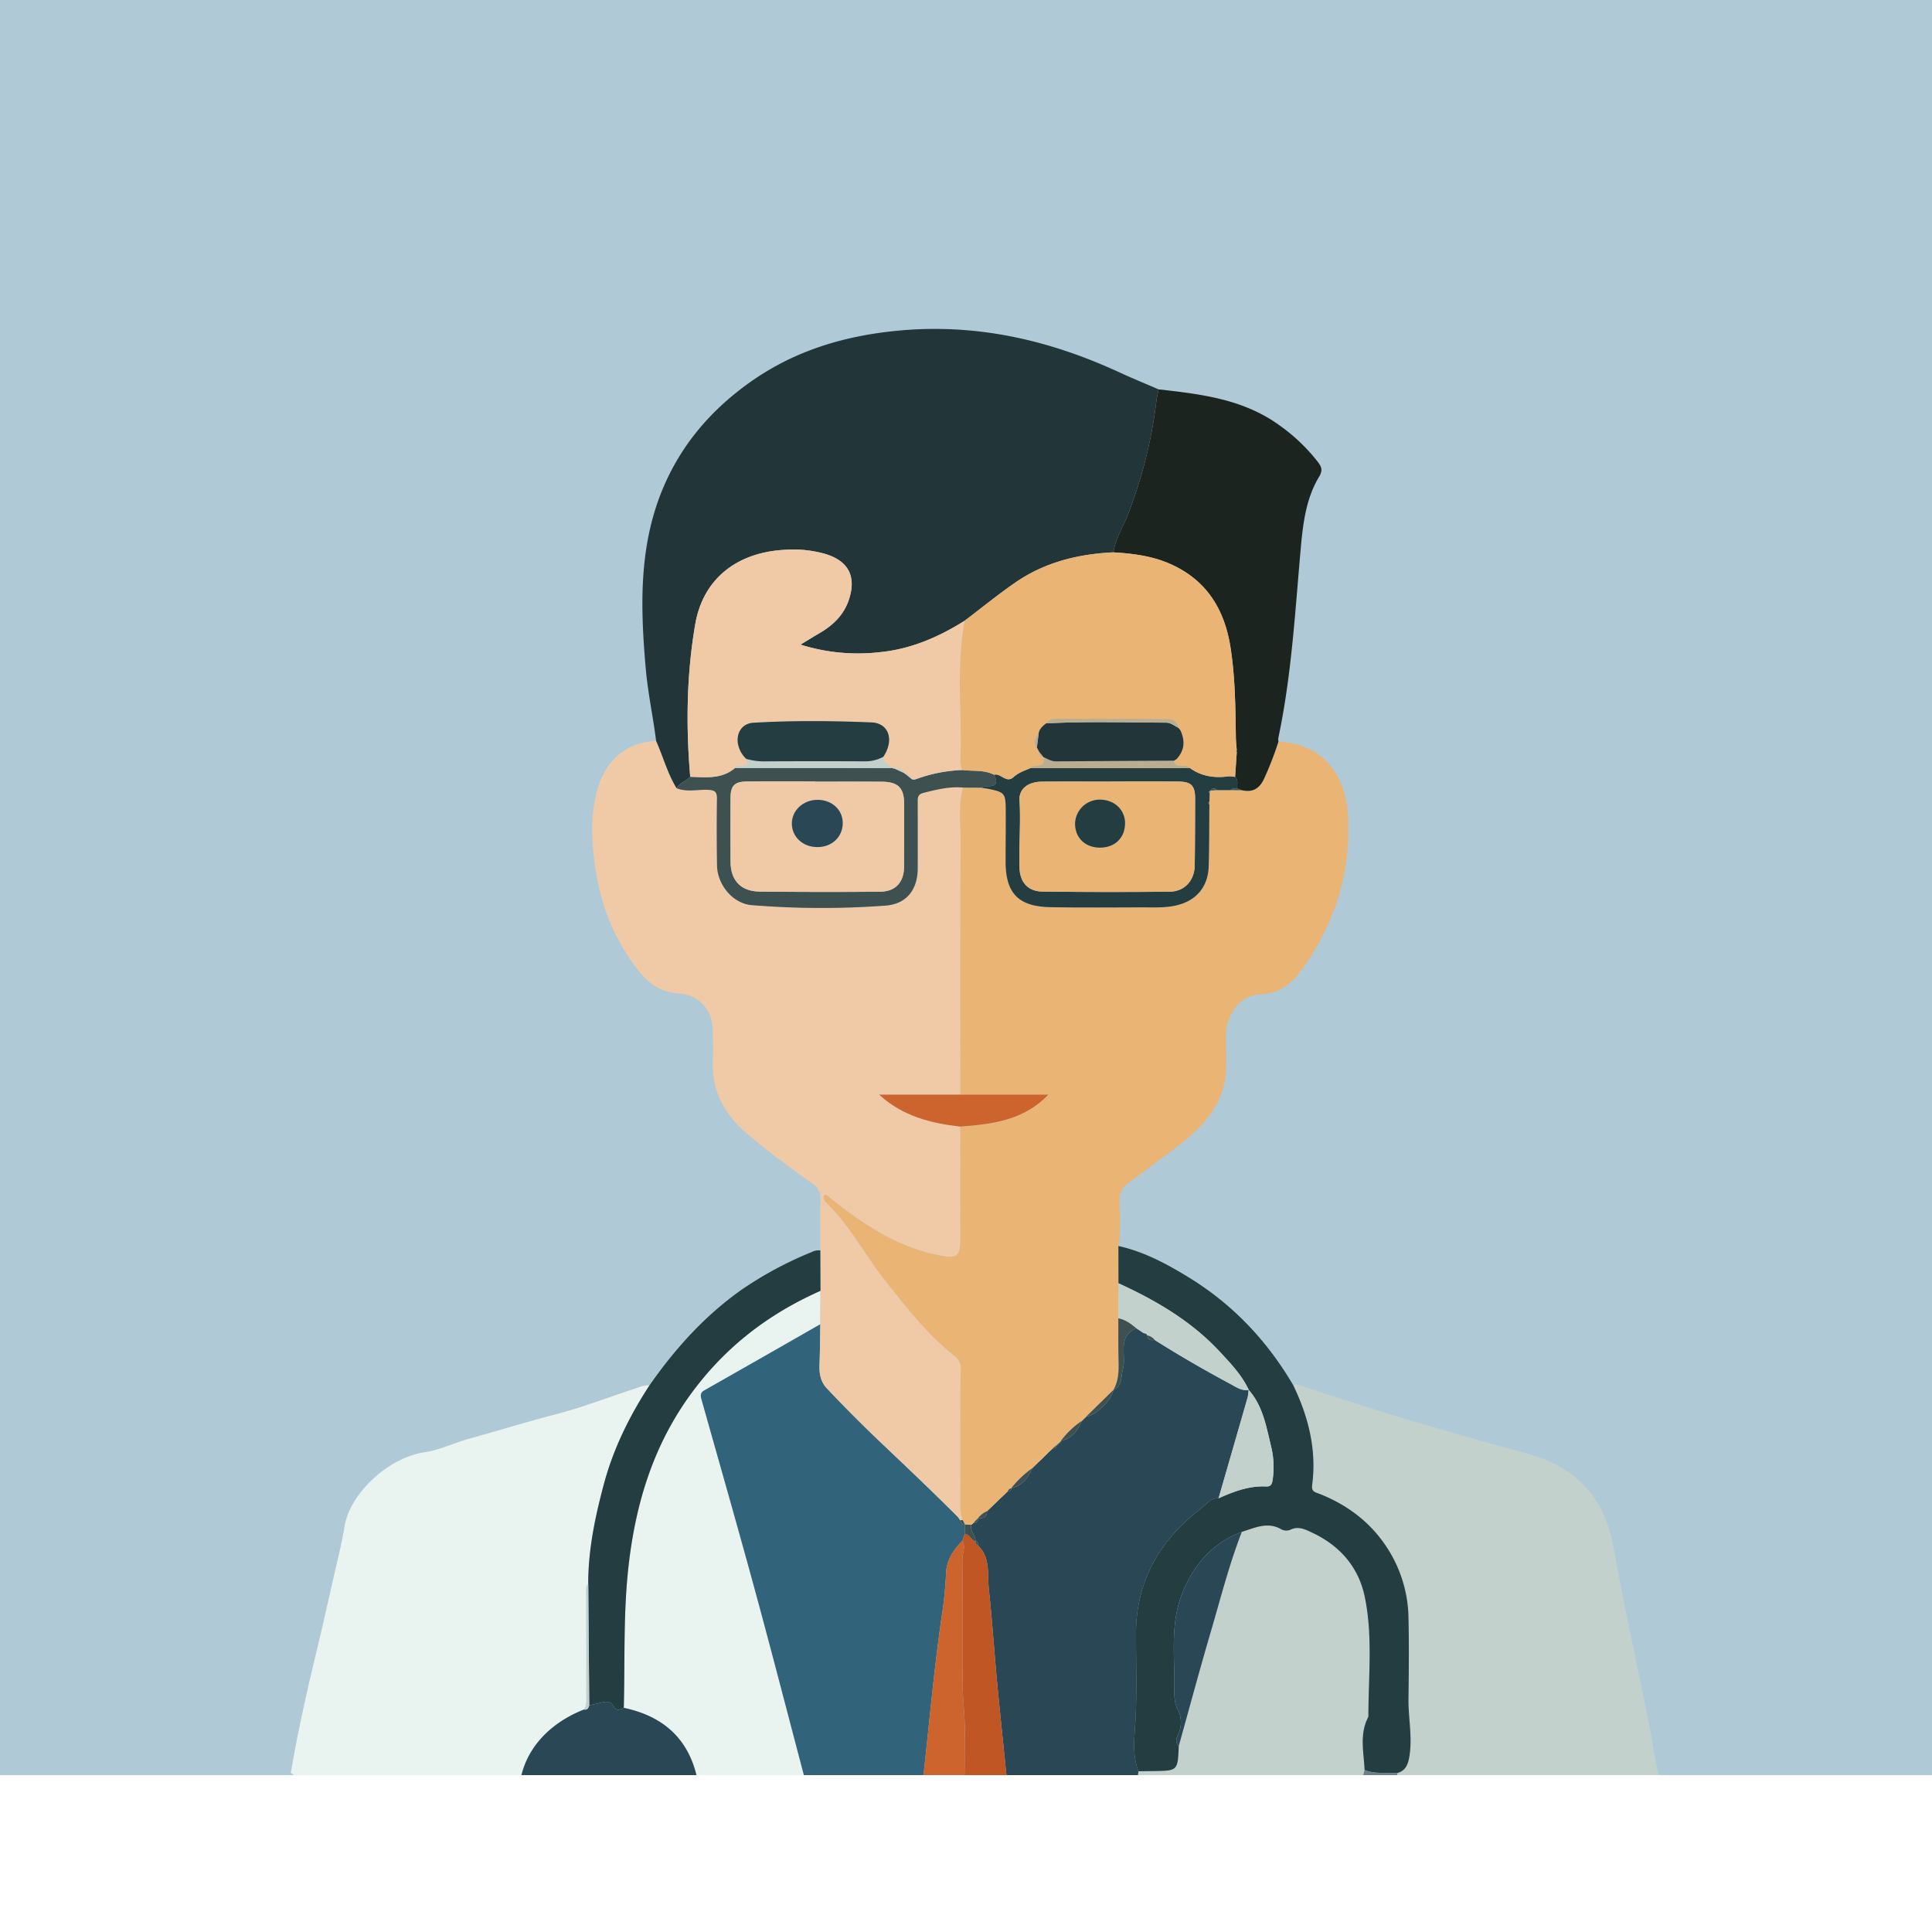 <?xml version="1.0"?>
<svg xmlns="http://www.w3.org/2000/svg" version="1.1" width="400" height="400" viewBox="0 0 400 400"><svg xmlns:xlink="http://www.w3.org/1999/xlink" viewBox="0 0 857.276 966.276" width="400" height="451" x="0" y="-25"><defs><clipPath id="a" transform="translate(0 -0.804)"><rect y="0.804" width="857.276" height="841.086" style="fill:none"/></clipPath></defs><rect width="857.276" height="841.086" style="fill:#b0c9d7"/><g style="clip-path:url(#a)"><path d="M129.027,840.882c3.119-18.344,7.224-36.493,11.59-54.561,2.453-10.155,4.728-20.39,7.035-30.55,1.842-8.111,3.938-16.276,5.274-24.52,2.141-13.214,18.22-30.076,35.744-32.682,6.584-.979,13.017-4.161,19.643-5.992,12.858-3.551,25.6-7.5,38.523-10.853,11.719-3.038,23.074-7.469,34.608-11.231,2.19-.714,4.333-1.76,6.748-1.534-8.877,13.616-16.035,28.118-20.225,43.8-3.854,14.43-6.97,29.1-6.941,44.192-1.333,1.58-.862,3.49-.864,5.266-.019,14.777.026,29.554.042,44.331,0,2.142.3,4.345-1.1,6.243-20.293,8.036-31.908,25.058-28.15,46.346,2.6,14.726,11.66,24.493,24.276,29.345,15.5,5.961,30.785,2.815,43.394-9.094.856,1.946-2.331,6.729,3.252,5.314,5.717-1.448,11.859-4.41,12.316-11.711a11.176,11.176,0,0,1,1.264-3.715c3.426-7.5,2.477-9.93-5.277-13.337-.161-3.788.142-7.665-.56-11.349-3.485-18.272-14.868-28.775-32.825-32.554.557-20.94-.268-41.908,2.1-62.81,3.165-27.992,11.017-53.9,28.1-77.049,15.1-20.463,34.177-35.024,57.088-45.176l-.09,14.818q-25.694,14.674-51.407,29.318c-1.911,1.084-1.792,2.331-1.292,4.106,8.314,29.526,16.778,59.011,24.8,88.616,9.216,34.014,17.884,68.176,27.066,102.2,8.387,31.077,17.206,62.042,24.39,93.426.854,3.732,1.919,5.963,5.788,6.307-8.878,1.782-17.263-1.949-25.959-2.33-13.618-.6-26.677-4.792-40.036-7.035-9.238-1.551-19.735-1.53-27.464-8.9-1.076-1.027-3.056-1.226-4.669-1.549-6.083-1.219-12.412-1.29-17.46-6.03-1.735-1.63-4.922-1.755-7.473-2.469-14.416-4.029-27.669-10.591-40.195-18.656a33.926,33.926,0,0,0-9.033-4.065c-4.429-1.288-9.244-1.964-11.245-7.128a1.792,1.792,0,0,0-1.166-.877c-8.907-1.841-14.234-9.683-21.928-13.221-8.5-3.909-13.9-11.666-22.188-15.772-3.545-1.757-4.769-6.79-8.735-9.174-10.331-6.211-17.9-15.244-24.173-25.434A11.811,11.811,0,0,0,129.027,840.882Z" transform="translate(0 -0.804)" style="fill:#e9f3ef"/><path d="M573.838,668.886c.68-.748,1.386-.514,2.234-.227,33.513,11.356,67.469,21.251,101.589,30.574,21.378,5.842,34.106,19.126,38.2,41.176,4.81,25.942,10.356,51.748,15.612,77.608,1.883,9.265,2.906,18.7,5.585,27.807-8.775,8.085-16.884,16.869-26.069,24.531-12.625,10.53-25.822,20.294-39.273,29.717-18.71,13.107-38.822,23.713-59.777,32.7a411.16,411.16,0,0,1-54.328,19.448,424.194,424.194,0,0,1-59.457,11.508c-10.667,1.31-21.481,1.426-32.229,2.08,5.518.1,6.784-3.526,7.441-8.074,1.754-12.123,5.463-23.817,8.364-35.678,3.981-16.277,9.01-32.3,13.156-48.536,1.11-4.345,2.266-8.693,4.78-12.182,4.665-6.473,4.5-13.9,5.5-21.16,2.308-.029,4.616-.051,6.924-.087,10.517-.16,10.517-.161,10.966-11.128,4.66-16.7,9.144-33.441,14.031-50.068,4.422-15.045,8.255-30.282,13.94-44.938,5.775-1.763,11.434-4.691,17.616-1.095a4.778,4.778,0,0,0,3.888.18c3.683-1.817,6.825-.091,9.846,1.33,12.166,5.722,20.449,15.247,23.176,28.261,3.636,17.356,1.674,35.107,1.645,52.7a2.234,2.234,0,0,1-.152.981c-3.892,7.558-1.87,15.5-1.533,23.331-.843,3.208-1.726,6.4-2.523,9.624-3.844,15.514-10.36,29.507-23.394,39.5-13.325,10.217-28.566,9.263-38.955-2.118.319-1.621.73-3.231.941-4.866a15.75,15.75,0,0,0-10.319-16.78,15.94,15.94,0,0,0-18.4,7.154c-3.46,5.967-1.718,12.657,3.961,18.278,2.958,2.927,6.308,3.66,10.042,4.025.077,1.15-.066,2.452.9,3.249,4.215,3.454,8.164,7.243,13.343,9.391,22.475,9.323,47.274,2.141,61.8-17.986,10.385-14.391,14.908-30.871,17.163-48.159,3.553-1,4.657-3.633,5.255-7.034,1.523-8.664-.444-17.233-.339-25.851.146-12,.267-24,0-35.989a58.568,58.568,0,0,0-8.171-28.945c-7.324-12.344-17.976-20.741-31.213-26.009-1.79-.712-3.763-.855-3.367-3.861C584.295,697.587,580.611,682.931,573.838,668.886Z" transform="translate(0 -0.804)" style="fill:#c3d1cd"/><path d="M393.331,965.8c-3.869-.344-4.934-2.575-5.788-6.307-7.184-31.384-16-62.349-24.39-93.426-9.182-34.024-17.85-68.186-27.066-102.2-8.023-29.605-16.487-59.09-24.8-88.616-.5-1.775-.619-3.022,1.292-4.106q25.741-14.592,51.409-29.318c-.107,5.977-.111,11.957-.36,17.927-.166,3.99.521,7.638,3.32,10.6,7.742,8.184,15.707,16.193,23.849,23.933,11.535,10.963,23.1,21.89,34.33,33.163l1.046,1.515-.017-.2a2.48,2.48,0,0,0,2.088,2.147l0-.163q-.092,2.055-.184,4.11-.512,1.538-1.025,3.074c-4.031,4.1-7.086,8.479-7.267,14.7a175.587,175.587,0,0,1-2.066,19.826c-3.676,25.51-5.746,51.2-8.785,76.78-2.431,20.461-4.633,40.949-7.217,61.39-2.314,18.3-5.31,36.523-5.956,55Z" transform="translate(0 -0.804)" style="fill:#31647a"/><path d="M505.162,840.178c-1,7.258-.836,14.688-5.5,21.161-2.514,3.489-3.67,7.837-4.78,12.182-4.146,16.24-9.175,32.259-13.156,48.536-2.9,11.861-6.61,23.555-8.364,35.678-.657,4.548-1.923,8.175-7.441,8.074l-6.113-.037c-2.565-23.74-5.181-47.476-7.688-71.224-3.135-29.7-6.268-59.393-9.229-89.108-1.53-15.357-2.459-30.777-4.117-46.119-.708-6.55.813-13.831-4.746-19.249.038-.91-.13-1.7-1.161-1.985l.02.087c.047-2.626-2.6-4.553-1.9-7.347l-.029.064,1.107-.981-.029.021a1.736,1.736,0,0,0,1.952-2.1l-.028.026c2.29.222,4.052-.242,3.992-3.072l-.041.081L439,723.8l-.075.075,1.1-1.034-.064.064,1.074-1.048-.059.057,1.073-1.031-.047.048,1.065-1.039.974-.932,1.052-.984L447.14,716c.876-.084,1.624-.316,1.629-1.408l-.029-.051c4.848-1.047,7.476-4.423,9.189-8.759l-.036.084,1.083-1.079-.08.081,1.1-1.061-.077.077,1.089-1.06-.071.071,1.1-1.02-.055.055,1.059-1.045-.051.05,1.054-1.042-.046.046,1.06-1.05.96-.926,1.057-1-.009.007c.9-.055,1.7-.224,1.639-1.4l.022.02c.7.072,1.037-.266,1.055-.954l-.033.052a.937.937,0,0,0,1.039-1.04l-.042-.046c4.792-1.128,7.475-4.457,9.184-8.8l-.033.079,1.081-1.067-.071.071L482,682.84l-.052.021c4.5-.679,11.144-7.205,12.114-11.9l0,.008c4.142-1.873,3.232-5.816,4.191-9.215,1.723-6.105-2.767-14.379,5.968-18.138l1.9,1.249,1.413.962a1.644,1.644,0,0,1,1.628.974c.077,2.276,1.638,2.183,3.238,2.027,10.913,6.9,22.09,13.345,33.463,19.451,2.571,1.379,5.046,3.235,8.267,2.712l-.087-.084a21.485,21.485,0,0,1-.424,3.357q-6.422,22.41-12.92,44.8c-3.586-.246-5.614,2.876-7.813,4.562-18.221,13.97-28.841,32.147-28.812,55.695.015,12.3.414,24.62-.144,36.895C503.554,824.306,502.128,832.316,505.162,840.178Z" transform="translate(0 -0.804)" style="fill:#2a4755"/><path d="M434.027,740.072c5.559,5.418,4.038,12.7,4.746,19.249,1.658,15.342,2.587,30.762,4.117,46.119,2.961,29.715,6.094,59.412,9.229,89.108,2.507,23.748,5.123,47.484,7.688,71.224a156.409,156.409,0,0,1-28.778,1.051c-3.648-1.067-6.124-2.99-5.677-7.3,1.423-13.729,1.228-27.5.751-41.259-.134-3.852.765-7.6.826-11.375.141-8.643-.964-17.349-.3-25.931,1.5-19.331,1.328-38.667,1.509-58.014.066-7.13-.956-14.185-1-21.282-.125-18.491.038-36.984-.137-55.474-.026-2.756,1.639-5.518.04-8.263q.513-1.537,1.025-3.073c2.3.106,2.786,2.838,4.822,3.324l-.017-.089A2.018,2.018,0,0,0,434.027,740.072Z" transform="translate(0 -0.804)" style="fill:#bf5623"/><path d="M427.038,737.925c1.6,2.745-.066,5.507-.04,8.263.175,18.49.012,36.983.137,55.474.048,7.1,1.07,14.152,1,21.282-.181,19.347-.01,38.683-1.509,58.014-.665,8.582.44,17.288.3,25.931-.061,3.772-.96,7.523-.826,11.375.477,13.762.672,27.53-.751,41.259-.447,4.31,2.029,6.233,5.677,7.3a226.2,226.2,0,0,1-35.279-1.195c.643-18.481,3.639-36.7,5.953-55,2.584-20.441,4.786-40.929,7.217-61.39,3.039-25.58,5.109-51.27,8.785-76.78a175.587,175.587,0,0,0,2.066-19.826C419.952,746.4,423.007,742.026,427.038,737.925Z" transform="translate(0 -0.804)" style="fill:#cd632d"/><path d="M447.14,716l-2.048,1.979-1.051.984-.974.932L442,720.935l.047-.048-1.073,1.031.059-.057-1.074,1.048.064-.063-1.1,1.033.075-.074-1.09,1.065.041-.081a10.805,10.805,0,0,0-3.992,3.072l.028-.026q-.975,1.048-1.952,2.1l.029-.02-1.107.98.03-.063-2.737-.087,0,.163q-.525-1.071-1.048-2.143a18.525,18.525,0,0,1-1.116-6.828c.078-7.152.02-14.306.022-21.459,0-11.645-.121-23.292.09-34.933.065-3.6.934-6.806-2.687-9.652-11.823-9.293-21.018-21.137-30.308-32.795-9.07-11.384-15.8-24.545-26.268-34.9-.9-.891-2.146-2.167-1.054-3.8,1.283-.114,1.823.854,2.578,1.458,14.875,11.882,30.5,22.27,49.776,25.669,6.023,1.062,7.811-.194,7.818-6.5q.031-25.452,0-50.9c14.235-1.027,28.234-2.738,39.121-14.147H426.061c.017-37.213-.127-74.428.18-111.639.067-8.186-1.226-16.507,1.1-24.615q3.935.022,7.875.041c1.148.177,2.305.306,3.441.539,7.051,1.441,7.562,1.983,7.61,9.129.052,7.649-.055,15.3-.061,22.948-.013,14.294,5.64,20.176,20.156,20.416,13.466.222,26.938.108,40.408.074,4.813-.012,9.644.261,14.42-.706,9.34-1.891,14.866-8.108,15.144-17.6.267-9.118.21-18.246.295-27.369q.017-.642.032-1.282.041-1.878.083-3.755l.36-.993-.024-.119,2.954-.213,6.059,0,4.947.055c4.944,1.1,7.948-.749,10.04-5.474a145.533,145.533,0,0,0,6.209-16.109c20.331.988,29.8,15.4,30.836,32.612,1.512,25.1-5.65,47.643-20.04,67.978-4.482,6.333-9.83,11.159-18.693,11.522-9.017.37-15.088,8.522-15.339,17.712-.226,8.269,1.117,16.623-1.543,24.784-3.71,11.386-12.014,18.92-21.142,25.808-6.9,5.206-13.81,10.4-20.791,15.5a8.381,8.381,0,0,0-3.815,7.534c.059,6.786.724,13.609-.5,20.369l.027,16.543q-.029,7.785-.056,15.571c.021,6.438-.068,12.879.1,19.314.113,4.341-.04,8.56-2.278,12.437l0-.008-12.114,11.9.052-.02-1.091,1.04.071-.07-1.081,1.066.033-.078a37.114,37.114,0,0,0-9.184,8.8l.043.049q-.519.52-1.04,1.037l.034-.05q-.526.479-1.056.952l-.02-.017q-.817.7-1.641,1.4l.009-.007-1.057,1-.96.926L464,699.94l.046-.045-1.054,1.041.05-.05q-.528.524-1.058,1.045l.055-.054-1.1,1.019.071-.071-1.089,1.06.077-.076-1.1,1.06.08-.08-1.083,1.078.036-.083a45.939,45.939,0,0,0-9.189,8.758l.03.053A2.079,2.079,0,0,0,447.14,716Z" transform="translate(0 -0.804)" style="fill:#eab475"/><path d="M427.341,403.706c-2.326,8.109-1.033,16.43-1.1,24.616-.307,37.211-.163,74.426-.18,111.639H390.116c10.379,9.514,22.837,12.686,35.933,14.147q0,25.452,0,50.9c-.007,6.308-1.8,7.564-7.818,6.5-19.279-3.4-34.9-13.787-49.776-25.669-.755-.6-1.3-1.572-2.578-1.458-1.092,1.636.153,2.912,1.054,3.8,10.472,10.359,17.2,23.52,26.268,34.9,9.29,11.658,18.485,23.5,30.308,32.795,3.621,2.846,2.752,6.048,2.687,9.652-.211,11.641-.089,23.288-.09,34.933,0,7.153.056,14.307-.022,21.459a18.536,18.536,0,0,0,1.115,6.827l-1.038,0,.018.2-1.047-1.514c-11.233-11.273-22.795-22.2-34.33-33.163-8.142-7.74-16.107-15.749-23.849-23.933-2.8-2.957-3.486-6.605-3.32-10.6.249-5.97.253-11.95.36-17.927q.042-7.41.089-14.819-.039-8.967-.077-17.935c.007-7.657-.056-15.314.055-22.969a7.237,7.237,0,0,0-3.474-6.614c-9.89-7.044-19.7-14.2-28.967-22.079-10.079-8.564-15.911-18.984-15.323-32.553.195-4.487.033-8.99-.025-13.485-.117-9.144-6.174-15.749-15.226-16.318-7.166-.45-12.652-3.883-17.009-9.227-12.824-15.727-19.025-34.136-20.8-54.058-.887-9.932-.7-19.922,2.639-29.608,4.025-11.664,12.872-18.51,25.269-19.144,3.122,6.953,5.051,14.424,9.09,20.98,4.594,1.823,9.376.49,14.058.707,3.1.144,3.894,1.075,3.846,4.072-.158,9.811-.117,19.628.03,29.44.129,8.583,6.961,16.936,15.365,17.651a384.01,384.01,0,0,0,59.29.216c9.415-.657,14.346-7.04,14.387-16.483.042-9.647.022-19.295,0-28.943,0-2.008-.284-3.884,2.5-4.587C415.509,404.6,421.277,403.125,427.341,403.706Z" transform="translate(0 -0.804)" style="fill:#f0caa6"/><path d="M300.224,403.994c-4.039-6.556-5.968-14.027-9.09-20.98-1.326-10.685-3.643-21.216-4.587-31.969-2.456-28-3.251-55.805,8.55-82.27,8.036-18.023,20.5-32.413,36.42-44.018,20.494-14.945,43.549-21.8,68.633-23.946,34.115-2.924,65.948,4.507,96.629,18.674,5.709,2.636,11.536,5.017,17.309,7.516-.335,1.785-.778,3.557-.986,5.356a208.18,208.18,0,0,1-12.3,49.437c-2.2,5.861-5.81,11.184-6.735,17.529-15.631.731-30.44,4.367-43.464,13.347-7.741,5.337-15.047,11.306-22.548,16.991-11.669,7.339-24.085,12.68-37.965,13.99a84.888,84.888,0,0,1-34.869-3.392c3.5-2.119,6.11-3.735,8.753-5.287,5.917-3.475,10.548-8.062,12.74-14.736,3.388-10.321-.288-17.175-10.648-20.253a51.966,51.966,0,0,0-17.776-1.8c-21.382,1.147-36.334,12.912-39.8,33.083-3.847,22.362-4.153,45.011-2.211,67.649C304.5,400.9,301.594,401.533,300.224,403.994Z" transform="translate(0 -0.804)" style="fill:#223639"/><path d="M494.063,299.323c.925-6.345,4.534-11.668,6.735-17.529a208.18,208.18,0,0,0,12.3-49.437c.208-1.8.651-3.571.986-5.356,18.708,2.1,37.379,4.281,53.341,15.742a80.782,80.782,0,0,1,17.312,16.427c1.624,2.121,2.322,3.72.618,6.539-5.919,9.793-7.213,21-8.2,32.067-2.5,28.109-4.073,56.315-9.952,84.021a5.734,5.734,0,0,0,.079,1.492,145.677,145.677,0,0,1-6.21,16.11c-2.092,4.725-5.1,6.571-10.039,5.474l-2.062-.846c-.108-1.719.616-3.59-.922-5.047q.365-5.523.731-11.046a.519.519,0,0,0-.012-.783c-.137-1.981-.369-3.96-.4-5.943-.179-13.3-.305-26.6-2.378-39.776-2.616-16.634-10.432-29.553-26.278-36.762C511.558,300.955,502.874,299.868,494.063,299.323Z" transform="translate(0 -0.804)" style="fill:#1c2420"/><path d="M496.289,623.651l-.027-16.543c11.528,2.553,21.732,8.093,31.647,14.206,19.355,11.933,34.453,28.016,45.93,47.574,6.772,14.043,10.456,28.7,8.388,44.383-.4,3.006,1.577,3.149,3.367,3.861,13.237,5.268,23.889,13.665,31.213,26.009a58.568,58.568,0,0,1,8.171,28.945c.271,11.99.15,23.993,0,35.989-.105,8.618,1.862,17.187.339,25.851-.6,3.4-1.7,6.029-5.255,7.034-4.864-.309-9.836.576-14.557-1.313-.337-7.831-2.359-15.773,1.533-23.331a2.234,2.234,0,0,0,.152-.981c.029-17.594,1.991-35.345-1.645-52.7-2.727-13.014-11.01-22.539-23.176-28.261-3.021-1.421-6.163-3.147-9.846-1.33a4.778,4.778,0,0,1-3.888-.18c-6.182-3.6-11.841-.668-17.616,1.095-13.541,5.133-22.012,15.387-26.86,28.418-4.774,12.831-2.947,26.5-3.088,39.871-.039,3.766-.192,7.435,1.729,11.074a11.68,11.68,0,0,1,.46,9.159c-.625,1.934-2.469,4.282-.212,6.484-.449,10.967-.449,10.968-10.966,11.128-2.308.036-4.616.058-6.924.087-3.034-7.863-1.608-15.873-1.241-23.961.558-12.275.159-24.594.144-36.895-.029-23.548,10.591-41.725,28.812-55.695,2.2-1.686,4.227-4.808,7.817-4.562,6.715-2.978,13.531-5.608,21.051-5.245,2.378.114,2.711-1.338,2.971-3.058a38.332,38.332,0,0,0-.733-14.863c-2.136-8.782-3.611-17.866-9.949-24.989l.087.084c-3.045-6.574-8-11.734-12.827-16.931C528.665,640.457,512.977,631.294,496.289,623.651Z" transform="translate(0 -0.804)" style="fill:#233d41"/><path d="M364,609.069q.039,8.967.077,17.935c-22.912,10.153-41.991,24.714-57.089,45.177-17.079,23.149-24.931,49.057-28.1,77.049-2.364,20.9-1.539,41.87-2.1,62.81-1.557,1.018-3.369,1.35-4.321-.4-1.752-3.216-4.185-2.281-6.713-1.656-1.422.352-2.862.632-4.294.945l-.441-53.976c-.029-15.1,3.087-29.762,6.941-44.192,4.19-15.686,11.348-30.188,20.225-43.8,11.39-16.294,24.514-30.885,40.864-42.436a163.157,163.157,0,0,1,31.091-16.714A6.885,6.885,0,0,1,364,609.069Z" transform="translate(0 -0.804)" style="fill:#233d41"/><path d="M261.467,810.931c1.432-.313,2.872-.593,4.294-.945,2.528-.625,4.961-1.56,6.713,1.656.952,1.748,2.764,1.416,4.321.4,17.957,3.779,29.34,14.282,32.825,32.554.7,3.684.4,7.561.56,11.349a.792.792,0,0,0-.105.877,3.687,3.687,0,0,0-.729,3.073q-1.175,3.836-2.35,7.671l-2.507,4.39-.372.988-.761.967a.59.59,0,0,0-.35.707l-4.334,4.775h-.047c-12.609,11.91-27.891,15.056-43.394,9.1-12.616-4.852-21.677-14.619-24.276-29.345-3.758-21.288,7.857-38.31,28.15-46.346C260.622,813.1,261.143,812.139,261.467,810.931Z" transform="translate(0 -0.804)" style="fill:#2a4755"/><path d="M310.075,856.82a.792.792,0,0,1,.105-.877c7.754,3.407,8.7,5.842,5.277,13.337A11.176,11.176,0,0,0,314.193,873c-.457,7.3-6.6,10.263-12.316,11.711-5.583,1.415-2.4-3.368-3.252-5.314h.048c3.441.218,4.352-1.857,4.333-4.777a.59.59,0,0,1,.35-.707l.761-.967.372-.988c3.346-.03,2.536-2.433,2.507-4.39q1.175-3.836,2.35-7.671C310.284,859.034,310.112,857.911,310.075,856.82Z" transform="translate(0 -0.804)" style="fill:#eef3f1"/><path d="M261.467,810.931c-.324,1.208-.845,2.166-2.362,1.864,1.4-1.9,1.1-4.1,1.1-6.243-.016-14.777-.061-29.554-.042-44.331,0-1.776-.469-3.686.864-5.266Z" transform="translate(0 -0.804)" style="fill:#c3d1cd"/><path d="M605.509,839.647c4.721,1.889,9.693,1,14.557,1.313-2.255,17.288-6.778,33.768-17.163,48.159-14.522,20.127-39.321,27.309-61.8,17.986-5.179-2.148-9.128-5.937-13.343-9.391-.971-.8-.828-2.1-.9-3.25,5.747-.566,9.546-4.57,13.778-7.81,10.389,11.381,25.63,12.335,38.955,2.118,13.034-9.994,19.55-23.987,23.394-39.5C603.783,846.052,604.666,842.855,605.509,839.647Z" transform="translate(0 -0.804)" style="fill:#6c7e89"/><path d="M523.052,828.964c-2.257-2.2-.413-4.55.212-6.484a11.68,11.68,0,0,0-.46-9.159c-1.921-3.639-1.768-7.308-1.729-11.074.141-13.369-1.686-27.04,3.088-39.871,4.848-13.031,13.319-23.285,26.86-28.418-5.685,14.656-9.518,29.893-13.94,44.938C532.2,795.523,527.712,812.269,523.052,828.964Z" transform="translate(0 -0.804)" style="fill:#2a4755"/><path d="M540.637,886.654c-4.232,3.24-8.031,7.244-13.778,7.81-3.734-.364-7.084-1.1-10.042-4.024-5.679-5.621-7.421-12.311-3.961-18.278a15.94,15.94,0,0,1,18.4-7.154,15.75,15.75,0,0,1,10.319,16.78C541.367,883.423,540.956,885.033,540.637,886.654Z" transform="translate(0 -0.804)" style="fill:#233d41"/><path d="M428.247,730.741l2.737.087c-.7,2.793,1.949,4.72,1.9,7.346-2.037-.484-2.524-3.216-4.823-3.322Q428.156,732.8,428.247,730.741Z" transform="translate(0 -0.804)" style="fill:#3f5050"/><path d="M426.155,728.757l1.038,0q.525,1.074,1.049,2.144A2.48,2.48,0,0,1,426.155,728.757Z" transform="translate(0 -0.804)" style="fill:#3f5050"/><path d="M425.126,727.441l1.047,1.514Z" transform="translate(0 -0.804)" style="fill:#3f5050"/><path d="M496.289,623.651c16.688,7.643,32.376,16.806,45.005,30.413,4.823,5.2,9.782,10.357,12.827,16.931-3.221.523-5.7-1.333-8.267-2.712-11.373-6.106-22.55-12.552-33.463-19.451a5.546,5.546,0,0,0-3.238-2.027,1.644,1.644,0,0,0-1.628-.974l-1.413-.962-1.9-1.249c-2.394-1.95-4.812-3.855-7.981-4.4Q496.26,631.437,496.289,623.651Z" transform="translate(0 -0.804)" style="fill:#c3d1cd"/><path d="M554.034,670.911c6.338,7.123,7.813,16.207,9.949,24.989a38.332,38.332,0,0,1,.733,14.863c-.26,1.72-.593,3.172-2.971,3.058-7.52-.363-14.336,2.267-21.051,5.245q6.465-22.4,12.916-44.8A21.485,21.485,0,0,0,554.034,670.911Z" transform="translate(0 -0.804)" style="fill:#c3d1cd"/><path d="M496.233,639.222c3.169.543,5.587,2.448,7.981,4.4-8.735,3.759-4.245,12.033-5.968,18.138-.959,3.4-.049,7.342-4.191,9.215,2.238-3.877,2.391-8.1,2.278-12.437C496.165,652.1,496.254,645.66,496.233,639.222Z" transform="translate(0 -0.804)" style="fill:#3f5050"/><path d="M481.946,682.861l12.114-11.9C493.09,675.656,486.444,682.182,481.946,682.861Z" transform="translate(0 -0.804)" style="fill:#3f5050"/><path d="M448.74,714.542a45.939,45.939,0,0,1,9.189-8.758C456.216,710.119,453.588,713.5,448.74,714.542Z" transform="translate(0 -0.804)" style="fill:#3f5050"/><path d="M470.746,693.6a37.114,37.114,0,0,1,9.184-8.8C478.221,689.143,475.538,692.472,470.746,693.6Z" transform="translate(0 -0.804)" style="fill:#3f5050"/><path d="M433.956,727.861a10.805,10.805,0,0,1,3.992-3.072C438.008,727.619,436.246,728.083,433.956,727.861Z" transform="translate(0 -0.804)" style="fill:#3f5050"/><path d="M509.153,646.8a5.546,5.546,0,0,1,3.238,2.027C510.791,648.988,509.23,649.081,509.153,646.8Z" transform="translate(0 -0.804)" style="fill:#3f5050"/><path d="M432.032,729.931q.977-1.049,1.952-2.1A1.736,1.736,0,0,1,432.032,729.931Z" transform="translate(0 -0.804)" style="fill:#3f5050"/><path d="M467.066,696.97q.822-.7,1.641-1.4C468.767,696.746,467.965,696.915,467.066,696.97Z" transform="translate(0 -0.804)" style="fill:#3f5050"/><path d="M447.14,716a2.079,2.079,0,0,1,1.63-1.406C448.764,715.685,448.016,715.917,447.14,716Z" transform="translate(0 -0.804)" style="fill:#3f5050"/><path d="M434.027,740.072a2.018,2.018,0,0,1-1.159-1.985C433.9,738.372,434.065,739.162,434.027,740.072Z" transform="translate(0 -0.804)" style="fill:#3f5050"/><path d="M459.915,703.885l1.089-1.06Z" transform="translate(0 -0.804)" style="fill:#3f5050"/><path d="M458.9,704.869l1.1-1.06Z" transform="translate(0 -0.804)" style="fill:#3f5050"/><path d="M457.893,705.867l1.083-1.078Z" transform="translate(0 -0.804)" style="fill:#3f5050"/><path d="M444.041,718.964l1.051-.984Z" transform="translate(0 -0.804)" style="fill:#3f5050"/><path d="M442,720.935l1.065-1.039Z" transform="translate(0 -0.804)" style="fill:#3f5050"/><path d="M440.976,721.918l1.073-1.031Z" transform="translate(0 -0.804)" style="fill:#3f5050"/><path d="M438.922,723.879l1.1-1.033Z" transform="translate(0 -0.804)" style="fill:#3f5050"/><path d="M437.907,724.87l1.09-1.065Z" transform="translate(0 -0.804)" style="fill:#3f5050"/><path d="M506.112,644.869l1.413.962Z" transform="translate(0 -0.804)" style="fill:#3f5050"/><path d="M430.954,730.891l1.107-.98Z" transform="translate(0 -0.804)" style="fill:#3f5050"/><path d="M480.907,683.881l1.091-1.04Z" transform="translate(0 -0.804)" style="fill:#3f5050"/><path d="M479.9,684.877l1.081-1.067Z" transform="translate(0 -0.804)" style="fill:#3f5050"/><path d="M469.749,694.686q.52-.518,1.04-1.037A.938.938,0,0,1,469.749,694.686Z" transform="translate(0 -0.804)" style="fill:#3f5050"/><path d="M468.727,695.588q.528-.474,1.056-.952C469.764,695.322,469.43,695.66,468.727,695.588Z" transform="translate(0 -0.804)" style="fill:#3f5050"/><path d="M466.018,697.964l1.057-1Z" transform="translate(0 -0.804)" style="fill:#3f5050"/><path d="M464,699.94l1.06-1.05Z" transform="translate(0 -0.804)" style="fill:#3f5050"/><path d="M462.99,700.936l1.054-1.041Z" transform="translate(0 -0.804)" style="fill:#3f5050"/><path d="M461.982,701.931q.529-.522,1.058-1.045Q462.512,701.41,461.982,701.931Z" transform="translate(0 -0.804)" style="fill:#3f5050"/><path d="M460.933,702.9l1.1-1.019Z" transform="translate(0 -0.804)" style="fill:#3f5050"/><path d="M439.961,722.909l1.074-1.048Z" transform="translate(0 -0.804)" style="fill:#3f5050"/><path d="M300.224,403.994c1.37-2.461,4.279-3.091,6.048-5.077,6.915.184,13.982,1.146,19.862-3.916l69.906.038.323.185.371-.035,4.3,1.965-.045-.039,1.132.831.083.049,1.851,1.516c1.015,1.07,2.125.538,3.2.157a66.581,66.581,0,0,1,19.82-3.766c4.679.628,9.576-.192,14,2.109,1.735,3.369,1.253,5.322-3.084,5.063a9.746,9.746,0,0,0-2.776.674q-3.939-.019-7.875-.041c-6.062-.582-11.83.894-17.633,2.36-2.786.7-2.506,2.579-2.5,4.587.018,9.648.038,19.3,0,28.943-.041,9.443-4.972,15.826-14.387,16.483a384.01,384.01,0,0,1-59.29-.216c-8.4-.715-15.236-9.068-15.365-17.651-.147-9.812-.188-19.629-.03-29.44.048-3-.75-3.928-3.846-4.072C309.6,404.484,304.818,405.817,300.224,403.994Zm61.5-2.917v-.095c-10.151,0-20.3-.075-30.452.031-5.375.056-7.108,1.93-7.122,7.253-.026,9.485-.048,18.971.019,28.456.058,8.183,4.581,13.03,12.9,13.128q26.706.315,53.418.06c6.853-.054,10.612-4.169,10.665-11.034.072-9.319.064-18.639.032-27.959-.024-7.141-2.654-9.763-10.009-9.821C381.362,401.019,371.543,401.077,361.725,401.077Z" transform="translate(0 -0.804)" style="fill:#3f5050"/><path d="M435.214,403.748a9.746,9.746,0,0,1,2.776-.674c4.337.259,4.819-1.694,3.084-5.063,3.038-.826,5.443,4,8.681,1.025,2.15-1.977,4.837-2.853,7.426-3.954l70.794-.056c5.184,3.717,10.971,4.55,17.153,3.68a12.529,12.529,0,0,1,2.928.273c1.537,1.458.813,3.329.922,5.048-1.012.081-2.1-.108-2.887.791l-6.059,0c-1.06-.978-2.05-.981-2.954.213l.025.119c-.726.11-.863.435-.361.993q-.042,1.878-.083,3.755c-.537.414-.552.841-.032,1.282-.085,9.123-.028,18.251-.295,27.369-.278,9.489-5.8,15.706-15.144,17.6-4.776.967-9.607.694-14.42.706-13.47.034-26.942.148-40.408-.074-14.516-.24-20.169-6.122-20.156-20.416.006-7.649.113-15.3.061-22.948-.048-7.146-.559-7.688-7.61-9.129C437.519,404.054,436.362,403.925,435.214,403.748ZM492.65,401v.042c-10.161,0-20.322-.089-30.481.034-6.1.073-10.088,3.291-9.784,8.275.61,10-.32,19.975,0,29.958.2,6.414,3.739,10.454,10.187,10.531q28.228.335,56.464.05c6.629-.073,11-5,11.091-11.636.142-9.827.153-19.655.181-29.482.018-5.981-1.657-7.717-7.673-7.755C512.638,400.956,502.644,401,492.65,401Z" transform="translate(0 -0.804)" style="fill:#233d41"/><path d="M426.049,554.108c-13.1-1.461-25.554-4.633-35.933-14.147H465.17C454.283,551.37,440.284,553.081,426.049,554.108Z" transform="translate(0 -0.804)" style="fill:#cd632d"/><path d="M546.091,404.818c.788-.9,1.875-.71,2.887-.791l2.061.846Z" transform="translate(0 -0.804)" style="fill:#3f5050"/><path d="M537.078,405.033c.9-1.194,1.894-1.191,2.954-.213Z" transform="translate(0 -0.804)" style="fill:#3f5050"/><path d="M536.742,406.145c-.5-.558-.365-.883.361-.993Q536.921,405.649,536.742,406.145Z" transform="translate(0 -0.804)" style="fill:#85765f"/><path d="M536.627,411.182c-.52-.441-.5-.868.032-1.282Q536.643,410.541,536.627,411.182Z" transform="translate(0 -0.804)" style="fill:#85765f"/><path d="M457.181,395.082c-2.589,1.1-5.276,1.977-7.426,3.954-3.238,2.976-5.643-1.851-8.681-1.025-4.427-2.3-9.324-1.481-14-2.109a6.687,6.687,0,0,1-.957-3.8c.893-20.807-2.047-41.733,1.937-62.444,7.5-5.685,14.807-11.654,22.548-16.991,13.024-8.98,27.833-12.616,43.464-13.347,8.811.545,17.5,1.632,25.659,5.347,15.846,7.209,23.662,20.128,26.278,36.762,2.073,13.18,2.2,26.48,2.378,39.776.027,1.983.259,3.962.4,5.943a.5.5,0,0,0,.012.783q-.366,5.523-.731,11.046a12.464,12.464,0,0,0-2.927-.274c-6.182.87-11.969.037-17.152-3.68-1.838-2.354-6.177.839-7.231-3.259l.079.042,1.184-.691c3.637-3.833,3.928-8.136,1.794-12.78l-.879-1.11-.053-.05c-.738-4.592-4.869-3.8-7.467-3.855-15.466-.324-30.942-.17-46.415-.164-1.874,0-3.661.286-4.8,2.048l.025-.02-1.071.851-.082.075q-.441.432-.88.866l-.143.184-.73,1.05a2.792,2.792,0,0,1-.36.923c-1.138,2.146-2.728,4.235-.86,6.763l1.135,2.126a1.726,1.726,0,0,0,1.715,2.11l.073.052C464.242,395.6,458.712,392.959,457.181,395.082Z" transform="translate(0 -0.804)" style="fill:#eab475"/><path d="M428.051,329.661c-3.984,20.711-1.044,41.637-1.937,62.444a6.687,6.687,0,0,0,.957,3.8,66.581,66.581,0,0,0-19.82,3.766c-1.071.381-2.181.913-3.2-.158A1.844,1.844,0,0,0,402.2,398l-.083-.049-1.132-.831.046.039c-.8-2.035-2.475-2.169-4.3-1.965l-.371.035-.322-.185c-1.343-1.684-4.559-1.838-4.087-5,4.918-7.343,2.549-14.938-5.278-15.255-17.463-.7-34.959-.873-52.423.16-4.863.288-7.559,4.33-6.837,9.156a12.223,12.223,0,0,0,3.7,6.862c.6,1.459,1.271,2.927-1.306,3.063-1.284.068-2.691-.23-3.68.981-5.88,5.062-12.947,4.1-19.862,3.916-1.943-22.639-1.637-45.288,2.21-67.65,3.47-20.171,18.422-31.936,39.8-33.083a51.966,51.966,0,0,1,17.776,1.8c10.36,3.078,14.036,9.932,10.648,20.253-2.192,6.674-6.823,11.261-12.74,14.736-2.643,1.552-5.249,3.168-8.753,5.287a84.888,84.888,0,0,0,34.869,3.392C403.966,342.341,416.382,337,428.051,329.661Z" transform="translate(0 -0.804)" style="fill:#f0caa6"/><path d="M548.786,387.934a.5.5,0,0,1-.012-.783A.519.519,0,0,1,548.786,387.934Z" transform="translate(0 -0.804)" style="fill:#233d41"/><path d="M303.006,874.616c.019,2.92-.892,5-4.333,4.777Q300.839,877,303.006,874.616Z" transform="translate(0 -0.804)" style="fill:#e9f3ef"/><path d="M307,867.564c.029,1.957.839,4.36-2.507,4.39Z" transform="translate(0 -0.804)" style="fill:#e9f3ef"/><path d="M310.075,856.82c.037,1.091.209,2.214-.729,3.073A3.687,3.687,0,0,1,310.075,856.82Z" transform="translate(0 -0.804)" style="fill:#e9f3ef"/><path d="M304.117,872.942l-.761.967Z" transform="translate(0 -0.804)" style="fill:#e9f3ef"/><path d="M361.725,401.077c9.818,0,19.637-.058,29.455.019,7.355.058,9.985,2.68,10.009,9.821.032,9.32.04,18.64-.032,27.959-.053,6.865-3.812,10.98-10.665,11.034q-26.708.214-53.418-.06c-8.323-.1-12.846-4.945-12.9-13.128-.067-9.485-.045-18.971-.019-28.456.014-5.323,1.747-7.2,7.122-7.253,10.15-.106,20.3-.031,30.452-.031Zm.851,29.03c6.5.059,11.313-4.418,11.366-10.583.051-5.894-4.727-10.363-11.1-10.387-6.452-.024-11.579,4.753-11.471,10.688C351.473,425.654,356.264,430.049,362.576,430.107Z" transform="translate(0 -0.804)" style="fill:#f0caa6"/><path d="M326.134,395c.989-1.211,2.4-.913,3.68-.981,2.577-.136,1.9-1.6,1.306-3.063a27.866,27.866,0,0,0,8.346,1.107q21.952-.089,43.9-.015a16.761,16.761,0,0,0,8.583-2.015c-.472,3.167,2.744,3.321,4.087,5Z" transform="translate(0 -0.804)" style="fill:#c3d1cd"/><path d="M396.734,395.189c1.826-.2,3.5-.07,4.3,1.965Z" transform="translate(0 -0.804)" style="fill:#c3d1cd"/><path d="M402.2,398a1.844,1.844,0,0,1,1.851,1.515Z" transform="translate(0 -0.804)" style="fill:#c3d1cd"/><path d="M400.989,397.115l1.132.831Z" transform="translate(0 -0.804)" style="fill:#c3d1cd"/><path d="M492.65,401c9.994,0,19.988-.045,29.982.017,6.016.038,7.691,1.774,7.673,7.755-.028,9.827-.039,19.655-.181,29.482-.1,6.633-4.462,11.563-11.091,11.636q-28.229.315-56.464-.05c-6.448-.077-9.983-4.117-10.187-10.531-.317-9.983.613-19.959,0-29.958-.3-4.984,3.685-8.2,9.784-8.275,10.159-.123,20.32-.034,30.481-.034Zm6.56,18.662c.089-5.909-4.457-10.39-10.755-10.6a10.955,10.955,0,0,0-11.426,10.566c-.03,6.357,4.473,10.726,11.06,10.726S499.114,426.077,499.21,419.663Z" transform="translate(0 -0.804)" style="fill:#eab475"/><path d="M457.181,395.082c1.531-2.123,7.061.517,5.83-4.895,1.795.79,3.434,1.892,5.558,1.875q26.088-.2,52.176-.3c1.054,4.1,5.393.905,7.231,3.259Z" transform="translate(0 -0.804)" style="fill:#baad90"/><path d="M520.745,391.767q-26.088.135-52.176.3c-2.124.017-3.763-1.085-5.558-1.875l-.073-.052-1.715-2.11-1.135-2.124q.429-3.379.86-6.765a2.749,2.749,0,0,0,.358-.922l.732-1.051.141-.182q.44-.433.882-.868l.082-.074,1.071-.852-.026.02c17.75-.928,35.508-.377,53.264-.314,2.143.008,3.654,1.427,5.418,2.285l.052.049q.439.554.88,1.111c2.134,4.644,1.843,8.947-1.793,12.779l-1.185.692Z" transform="translate(0 -0.804)" style="fill:#223639"/><path d="M522.87,377.178c-1.764-.858-3.275-2.277-5.418-2.285-17.756-.063-35.514-.614-53.264.314,1.139-1.762,2.926-2.047,4.8-2.048,15.473-.006,30.949-.16,46.415.164C518,373.378,522.132,372.586,522.87,377.178Z" transform="translate(0 -0.804)" style="fill:#baad90"/><path d="M460.948,379.136q-.43,3.384-.86,6.765C458.22,383.371,459.81,381.282,460.948,379.136Z" transform="translate(0 -0.804)" style="fill:#baad90"/><path d="M461.223,388.025l1.715,2.11A1.726,1.726,0,0,1,461.223,388.025Z" transform="translate(0 -0.804)" style="fill:#baad90"/><path d="M520.824,391.809l1.185-.692Z" transform="translate(0 -0.804)" style="fill:#baad90"/><path d="M462.038,377.163l-.732,1.051Q461.674,377.688,462.038,377.163Z" transform="translate(0 -0.804)" style="fill:#baad90"/><path d="M464.214,375.187l-1.071.852Z" transform="translate(0 -0.804)" style="fill:#baad90"/><path d="M463.061,376.113q-.442.433-.882.868C462.474,376.69,462.767,376.4,463.061,376.113Z" transform="translate(0 -0.804)" style="fill:#baad90"/><path d="M523.8,378.338q-.44-.557-.88-1.111Z" transform="translate(0 -0.804)" style="fill:#baad90"/><path d="M391.954,390.034a16.761,16.761,0,0,1-8.583,2.015q-21.952-.109-43.9.015a27.866,27.866,0,0,1-8.346-1.107,12.223,12.223,0,0,1-3.7-6.862c-.722-4.826,1.974-8.868,6.837-9.156,17.464-1.033,34.96-.865,52.423-.16C394.5,375.1,396.872,382.691,391.954,390.034Z" transform="translate(0 -0.804)" style="fill:#233d41"/><path d="M362.576,430.107c-6.312-.058-11.1-4.453-11.209-10.282-.108-5.935,5.019-10.712,11.471-10.688,6.377.024,11.155,4.493,11.1,10.387C373.889,425.689,369.081,430.166,362.576,430.107Z" transform="translate(0 -0.804)" style="fill:#2a4755"/><path d="M499.21,419.663c-.1,6.414-4.546,10.69-11.121,10.689s-11.09-4.369-11.06-10.726a10.955,10.955,0,0,1,11.426-10.566C494.753,409.273,499.3,413.754,499.21,419.663Z" transform="translate(0 -0.804)" style="fill:#233d41"/></g></svg></svg>
